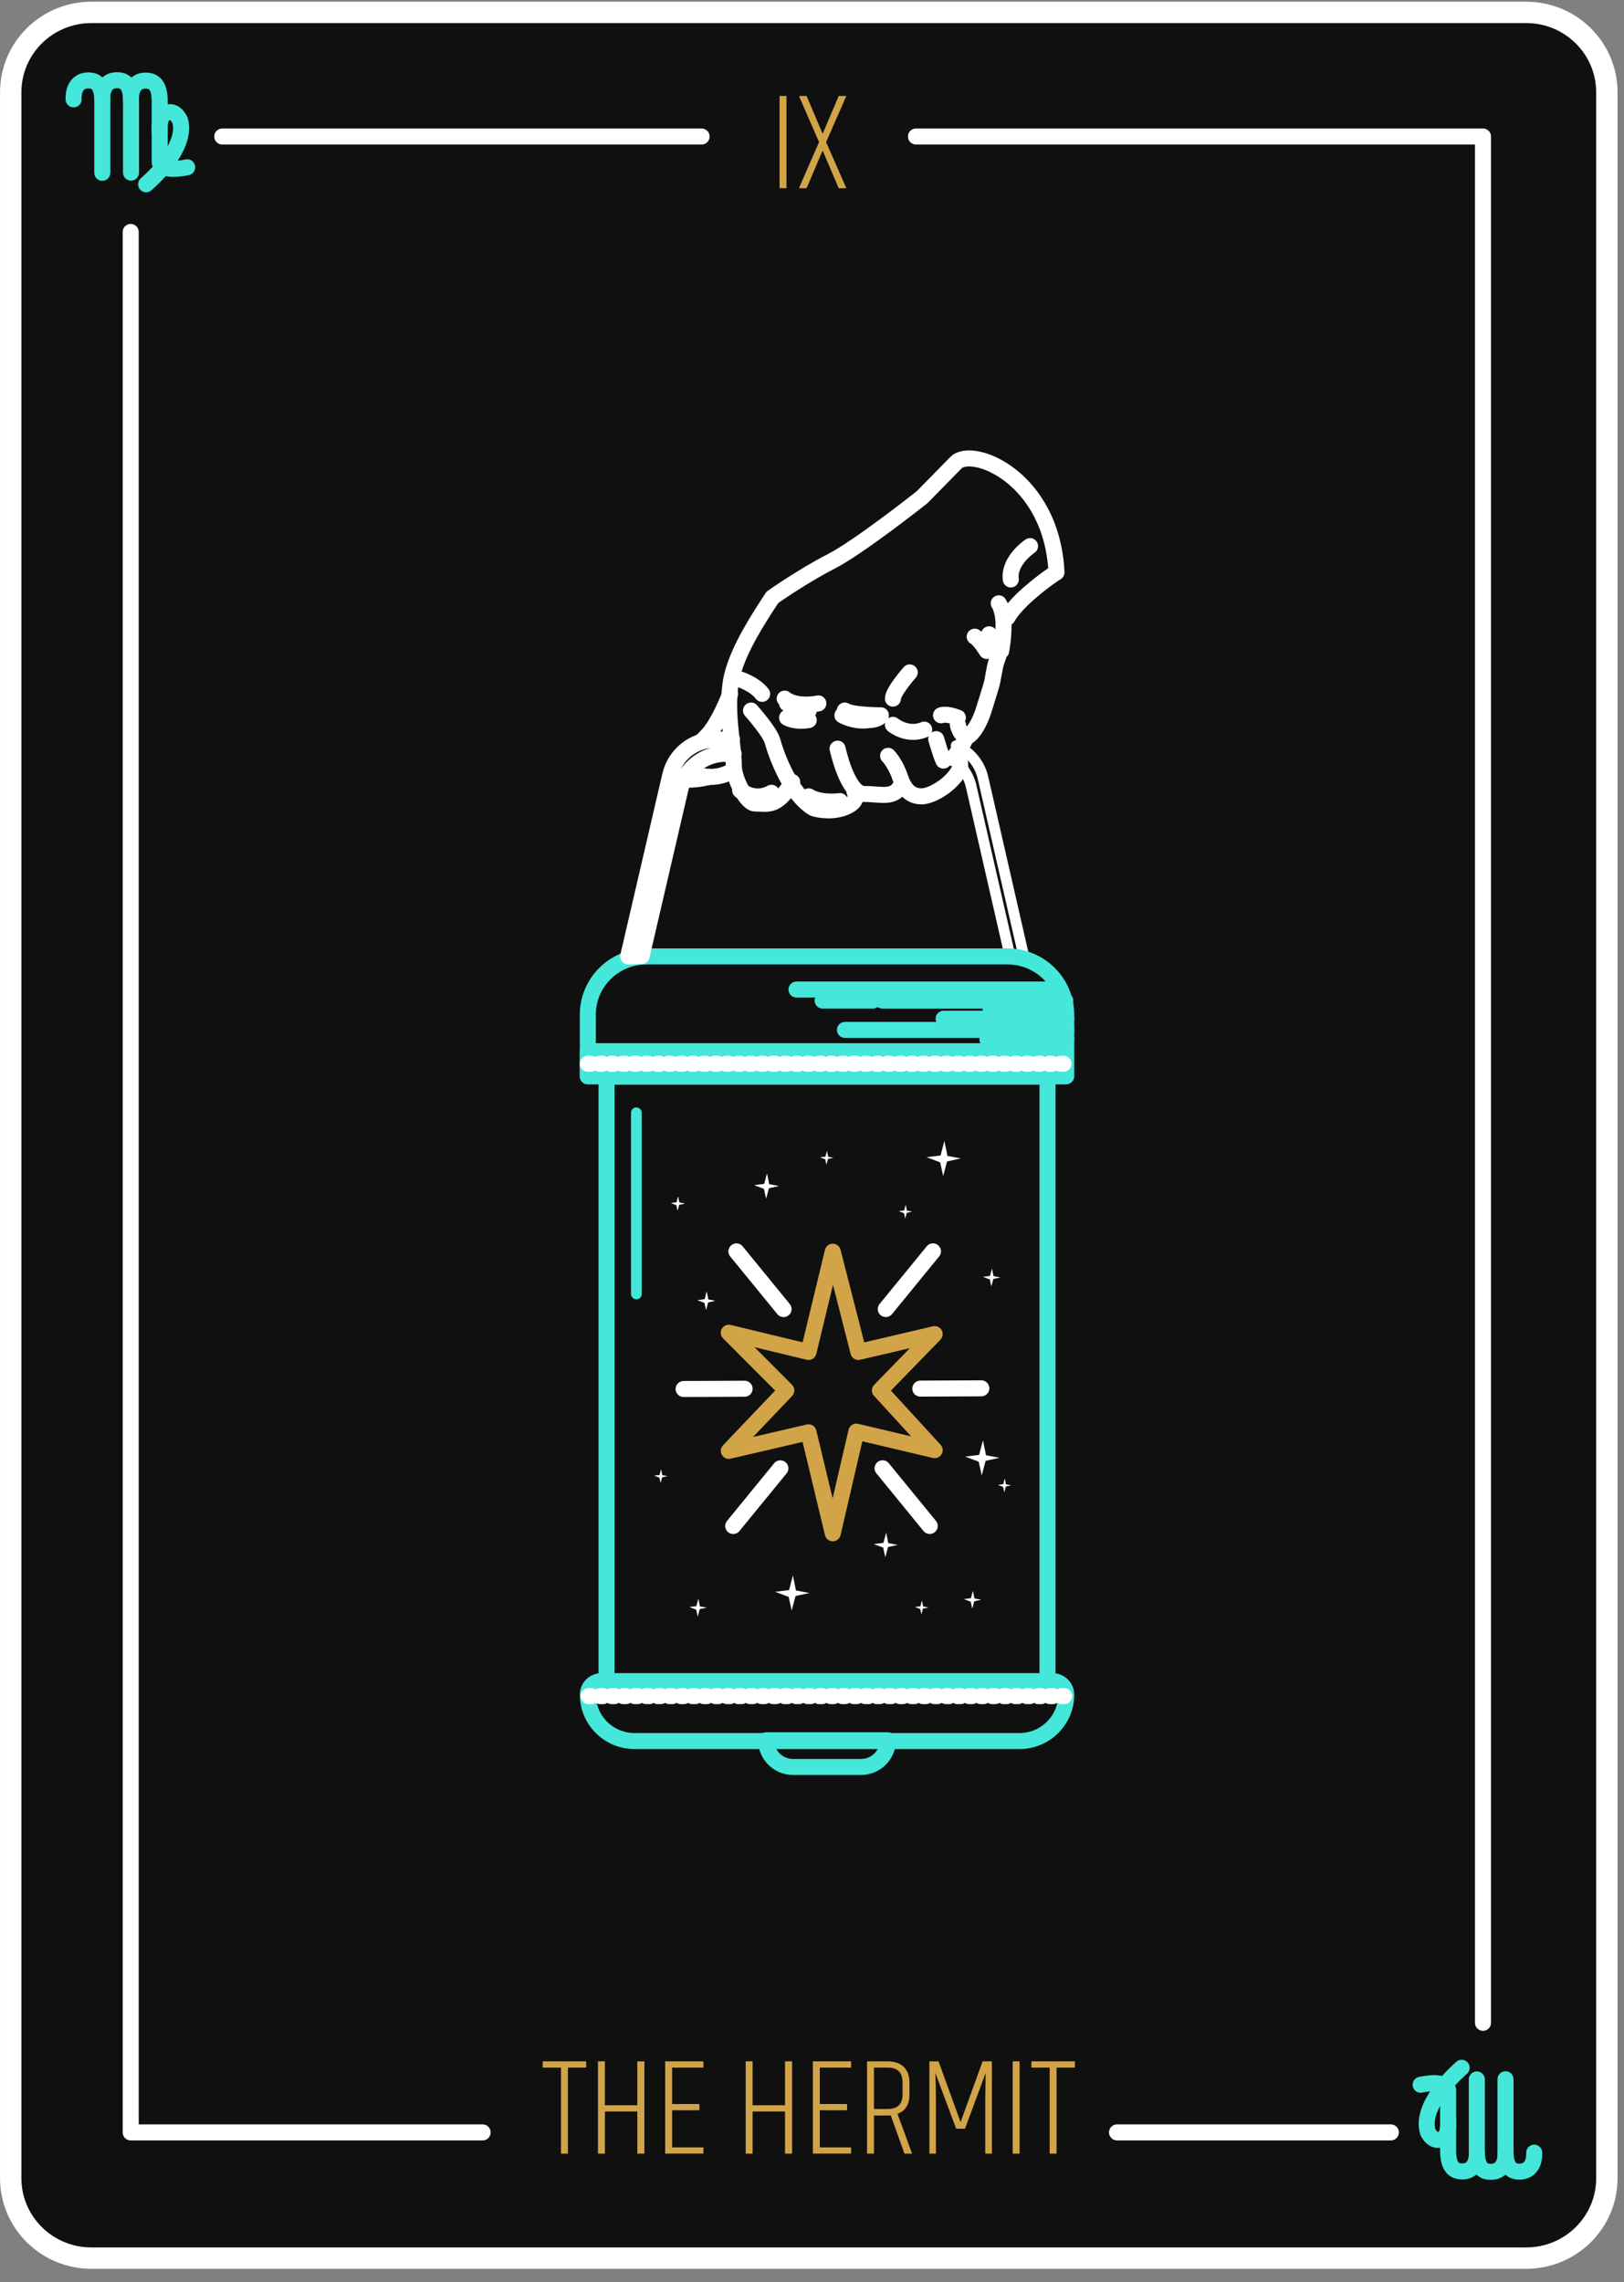 <svg xmlns="http://www.w3.org/2000/svg" xmlns:xlink="http://www.w3.org/1999/xlink" width="190" height="267" viewBox="0 0 190 267">
    <rect x="0" y="0" width="190" height="267" fill="#808080" stroke="none"/>
    <defs>
        <path id="16yzxsktya" d="M0 264.947L187.248 264.947 187.248 0.084 0 0.084z"/>
    </defs>
    <g fill="none" fill-rule="evenodd">
        <g>
            <g>
                <path fill="#101010" stroke="#FFF" stroke-linecap="round" stroke-linejoin="round" stroke-width="2.5" d="M177.56 263.193H9.688c-5.21 0-9.435-4.185-9.435-9.348V9.797C.253 4.634 4.477.45 9.688.45H177.56c5.21 0 9.435 4.185 9.435 9.348v244.048c0 5.163-4.225 9.348-9.435 9.348z" transform="translate(-483 -2553) translate(484 2554)"/>
                <path fill="#D1A448" fill-rule="nonzero" d="M65.443 250.968v-10.066h2.14v-.73h-5.09v.73h2.14v10.066h.81zm4.328 0v-4.927h3.793v4.927h.827v-10.796h-.827v5.14h-3.793v-5.14h-.81v10.796h.81zm11.526 0v-.729h-3.664v-4.344h3.194v-.73h-3.194v-4.263h3.664v-.73h-4.474v10.796h4.474zm5.754 0v-4.927h3.793v4.927h.827v-10.796h-.827v5.14h-3.793v-5.14h-.81v10.796h.81zm11.526 0v-.729h-3.664v-4.344h3.194v-.73h-3.194v-4.263h3.664v-.73h-4.474v10.796h4.474zm2.674 0v-4.457h1.573c.173 0 .302-.006.389-.017l1.605 4.474h.891l-1.702-4.652c.93-.346 1.394-1.091 1.394-2.237v-1.475c0-.735-.216-1.324-.648-1.767-.432-.443-1.075-.665-1.93-.665h-2.382v10.796h.81zm1.573-5.22h-1.573v-4.846h1.573c1.178 0 1.767.567 1.767 1.702v1.475c0 1.113-.59 1.67-1.767 1.67zm5.673 5.22v-6.24c0-1.114-.021-2.178-.064-3.194l2.431 6.517h1.038l2.415-6.517-.049 3.21v6.224h.778v-10.796h-1.086l-2.577 7.117-2.578-7.117h-1.07v10.796h.762zm9.791 0v-10.796h-.81v10.796h.81zm4.329 0v-10.066h2.14v-.73h-5.09v.73h2.139v10.066h.81z" transform="translate(-483 -2553) translate(484 2554)"/>
                <g stroke="#FFF" stroke-linecap="round" stroke-linejoin="round" stroke-width="1.875">
                    <path d="M92.001.49L158.339.49 158.339 221.183M10.839.49L66.919.49M147.558 234.005L115.521 234.005M41.301 234.005L.127 234.005.127 11.655" transform="translate(-483 -2553) translate(484 2554) translate(14.164 14.481)"/>
                </g>
                <path fill="#D1A448" fill-rule="nonzero" d="M91.014 21.022V10.226h-.81v10.796h.81zm2.35 0l1.881-4.409 1.88 4.41h.892l-2.367-5.399 2.367-5.398h-.892l-1.88 4.426-1.88-4.426h-.892l2.35 5.398-2.35 5.398h.892z" transform="translate(-483 -2553) translate(484 2554)"/>
                <g transform="translate(-483 -2553) translate(484 2554) translate(0 .115)">
                    <path stroke="#FFF" stroke-linecap="round" stroke-linejoin="round" stroke-width="1.25" d="M118.851 111.072l-4.849-21.194c-.393-1.717-1.59-3.085-3.143-3.75"/>
                    <path stroke="#FFF" stroke-linecap="round" stroke-linejoin="round" stroke-width="1.25" d="M117.082 110.384l-4.458-19.485c-.333-1.453-1.242-2.657-2.456-3.396"/>
                    <mask id="udjha6u44b" fill="#fff">
                        <use xlink:href="#16yzxsktya"/>
                    </mask>
                    <path stroke="#44E7D9" stroke-linecap="round" stroke-linejoin="round" stroke-width="1.875" d="M69.962 195.621L121.554 195.621 121.554 124.854 69.962 124.854zM123.742 124.808H67.773v-7.214c0-3.761 3.078-6.81 6.874-6.81h42.222c3.796 0 6.873 3.049 6.873 6.81v7.214z" mask="url(#udjha6u44b)"/>
                    <path stroke="#44E7D9" stroke-linecap="round" stroke-linejoin="round" stroke-width="1.875" d="M69.37 195.575h52.775c.882 0 1.597.708 1.597 1.581 0 3-2.453 5.43-5.48 5.43H73.254c-3.027 0-5.48-2.43-5.48-5.43 0-.873.714-1.581 1.596-1.581z" mask="url(#udjha6u44b)"/>
                    <path stroke="#D1A448" stroke-linecap="round" stroke-linejoin="round" stroke-width="1.875" d="M93.592 157.062L96.43 145.331 99.431 157.062 108.352 154.973 101.945 161.562 108.352 168.552 99.188 166.383 96.43 178.275 93.592 166.463 84.265 168.633 90.997 161.562 84.265 154.812z" mask="url(#udjha6u44b)"/>
                    <path stroke="#44E7D9" stroke-linecap="round" stroke-linejoin="round" stroke-width="1.875" d="M88.634 202.494h14.248c0 1.724-1.41 3.122-3.151 3.122h-7.946c-1.74 0-3.151-1.398-3.151-3.122z" mask="url(#udjha6u44b)"/>
                    <path stroke="#FFF" stroke-linecap="round" stroke-linejoin="round" stroke-width="1.875" d="M102.635 152.04L108.15 145.29M90.673 152.045L85.158 145.296M116.858 71.144s.547-1.115 2.463-2.788c1.914-1.673 3.283-2.51 3.283-2.51-.548-11.152-9.85-14.776-11.764-12.825l-3.967 4.043s-7.387 5.855-10.67 7.528c-3.282 1.672-6.839 4.182-6.839 4.182-1.64 2.51-3.83 5.855-4.65 8.922 0 0-.41 1.255-.41 3.764 0 2.51.547 5.297.547 6.97s1.55 4.46 2.462 4.46c.763 0 1.526.16 2.234-.166.815-.374 1.557-1.298 2.143-2.342" mask="url(#udjha6u44b)"/>
                    <path stroke="#FFF" stroke-linecap="round" stroke-linejoin="round" stroke-width="1.875" d="M86.864 82.017s2.251 2.51 2.532 3.625c.282 1.115 1.97 6.134 4.784 7.807 0 0 1.689.557 3.377 0 1.69-.558 1.69-1.394 1.408-1.952" mask="url(#udjha6u44b)"/>
                    <path stroke="#FFF" stroke-linecap="round" stroke-linejoin="round" stroke-width="1.875" d="M96.994 86.478s1.127 5.298 3.096 5.298c1.97 0 3.377.557 4.221-.837M102.904 87.315s.845.836 1.408 2.51c.562 1.672 1.406 2.23 2.532 2.23 1.126 0 3.658-1.395 4.503-3.346 0 0 0-1.394-.282-1.673M111.91 85.363c-.282.836-1.408 2.23-1.408 2.23M111.065 83.69s.282 1.394 1.126 1.394c0 0 1.126-.557 1.97-3.345.844-2.789.844-2.51 1.126-4.183.281-1.672.563-1.672.563-2.23s-.563-1.673-1.126-2.23M116.131 75.047s.281-1.394.281-3.067c0-1.673-.563-2.509-.563-2.509M79.816 88.98c.789.9 2.95 1.145 4.68.202M84.416 80.066s-1.126 3.067-2.533 4.74c-.203.242-.407.472-.605.692M91.085 81.181s1.126.836 2.533.836M97.557 82.575s1.408.836 3.096.558c0 0 1.126 0 1.407-.558 0 0-3.377 0-4.221-.558M103.467 83.69s1.689 1.394 3.659.558M109.096 82.575s.562-.279 1.97.279M108.533 85.363s.563 1.952.844 2.51M91.085 82.854s.844.557 2.533.279M94.743 81.181s-2.532.558-3.94-.558M85.635 78.393s1.688.557 2.533 1.673" mask="url(#udjha6u44b)"/>
                    <path stroke="#FFF" stroke-linecap="round" stroke-linejoin="round" stroke-width="1.875" d="M79.064 90.018c.166.055.357.085.568.085 1.125 0 2.368-.325 2.368-.325M81.883 84.805s-.333.33-.79.8M105.437 77.556s-1.97 2.231-1.97 3.067M119.508 62.78s-2.533 1.672-2.251 3.903M114.443 75.047s-.845-1.394-1.408-1.673M85.597 91.357s1.689 1.395 3.659.28M93.618 92.055s1.125.836 3.658.557" mask="url(#udjha6u44b)"/>
                    <path stroke="#44E7D9" stroke-linecap="round" stroke-linejoin="round" stroke-width="1.875" d="M67.773 124.808L123.628 124.808 123.628 121.876 67.773 121.876z" mask="url(#udjha6u44b)"/>
                    <path stroke="#FFF" stroke-linecap="round" stroke-linejoin="round" stroke-width="1.875" d="M90.298 170.676L84.783 177.425M102.26 170.671L107.775 177.42M106.673 161.349L113.808 161.317M78.979 161.395L86.114 161.363" mask="url(#udjha6u44b)"/>
                    <path stroke="#44E7D9" stroke-linecap="round" stroke-linejoin="round" stroke-width="1.875" d="M123.628 115.953L102.23 115.953M123.742 118.073L109.401 118.073M123.742 119.382L97.853 119.382M101.113 115.951L95.246 115.951M123.742 120.473L114.523 120.473M123.649 116.995L114.895 116.995M122.731 114.659L92.185 114.659" mask="url(#udjha6u44b)"/>
                    <path stroke="#FFF" stroke-dasharray=".337 1.012" stroke-linecap="round" stroke-linejoin="round" stroke-width="1.875" d="M67.773 123.342L123.742 123.342M67.867 197.328L123.789 197.328" mask="url(#udjha6u44b)"/>
                    <path stroke="#FFF" stroke-linecap="round" stroke-linejoin="round" stroke-width="1.875" d="M84.832 87.078h-.946c-2.53 0-4.724 1.73-5.292 4.174l-4.527 19.492-1.577.043 4.924-21.203c.568-2.442 2.762-4.173 5.292-4.173h1.935" mask="url(#udjha6u44b)"/>
                    <path stroke="#44E7D9" stroke-linecap="round" stroke-linejoin="round" stroke-width="1.875" d="M7.612 10.512s-.186-2.171 1.68-2.217c1.864-.046 1.677 2.079 1.677 3.28v7.53" mask="url(#udjha6u44b)"/>
                    <path stroke="#44E7D9" stroke-linecap="round" stroke-linejoin="round" stroke-width="1.875" d="M10.97 10.49s-.187-2.172 1.678-2.218c1.865-.046 1.679 2.079 1.679 3.28v7.53" mask="url(#udjha6u44b)"/>
                    <path stroke="#44E7D9" stroke-linecap="round" stroke-linejoin="round" stroke-width="1.875" d="M14.327 10.535s-.187-2.171 1.678-2.217c1.866-.046 1.679 2.079 1.679 3.28v6.283s.093 1.224 3.217.577" mask="url(#udjha6u44b)"/>
                    <path stroke="#44E7D9" stroke-linecap="round" stroke-linejoin="round" stroke-width="1.875" d="M16.098 20.445s4.943-4.158 3.964-7.484c0 0-.653-1.571-1.912-.693 0 0-.56.318-.466 2.076M178.495 250.742s.187 2.171-1.679 2.217c-1.865.046-1.678-2.079-1.678-3.28v-7.53" mask="url(#udjha6u44b)"/>
                    <path stroke="#44E7D9" stroke-linecap="round" stroke-linejoin="round" stroke-width="1.875" d="M175.138 250.765s.187 2.171-1.679 2.217c-1.865.046-1.678-2.078-1.678-3.28v-7.53" mask="url(#udjha6u44b)"/>
                    <path stroke="#44E7D9" stroke-linecap="round" stroke-linejoin="round" stroke-width="1.875" d="M171.78 250.719s.187 2.17-1.678 2.217c-1.865.046-1.679-2.079-1.679-3.28v-6.282s-.093-1.225-3.217-.578" mask="url(#udjha6u44b)"/>
                    <path stroke="#44E7D9" stroke-linecap="round" stroke-linejoin="round" stroke-width="1.875" d="M170.009 240.81s-4.943 4.157-3.964 7.483c0 0 .653 1.571 1.912.693 0 0 .56-.318.466-2.076" mask="url(#udjha6u44b)"/>
                    <path fill="#FFF" d="M88.633 139.095L88.382 137.967 87.277 137.549 88.416 137.407 88.731 136.206 88.981 137.44 90.087 137.646 88.948 137.894zM81.608 152.128L81.426 151.307 80.622 151.003 81.45 150.9 81.68 150.026 81.862 150.924 82.666 151.074 81.838 151.255zM78.276 140.512L78.135 139.878 77.514 139.643 78.154 139.563 78.332 138.889 78.472 139.582 79.093 139.698 78.453 139.838z" mask="url(#udjha6u44b)"/>
                    <path fill="#FFF" d="M88.633 139.095L88.382 137.967 87.277 137.549 88.416 137.407 88.731 136.206 88.981 137.44 90.087 137.646 88.948 137.894zM81.608 152.128L81.426 151.307 80.622 151.003 81.45 150.9 81.68 150.026 81.862 150.924 82.666 151.074 81.838 151.255zM78.276 140.512L78.135 139.878 77.514 139.643 78.154 139.563 78.332 138.889 78.472 139.582 79.093 139.698 78.453 139.838zM91.625 187.323L91.269 185.717 89.696 185.121 91.317 184.919 91.766 183.209 92.123 184.966 93.696 185.26 92.075 185.614zM80.631 188.028L80.449 187.207 79.646 186.903 80.474 186.799 80.703 185.926 80.885 186.824 81.689 186.974 80.861 187.154zM76.288 172.402L76.147 171.769 75.526 171.533 76.166 171.454 76.343 170.779 76.484 171.473 77.105 171.589 76.465 171.728zM102.576 181.083L102.326 179.955 101.221 179.537 102.359 179.395 102.675 178.194 102.925 179.428 104.03 179.635 102.892 179.883zM112.75 187.1L112.568 186.279 111.765 185.975 112.593 185.872 112.822 184.999 113.004 185.896 113.808 186.047 112.98 186.227zM116.5 173.48L116.36 172.846 115.739 172.611 116.379 172.531 116.556 171.856 116.696 172.55 117.317 172.666 116.678 172.805zM113.861 171.507L113.504 169.901 111.931 169.305 113.552 169.103 114.002 167.393 114.358 169.15 115.932 169.444 114.31 169.798zM109.349 136.481L108.992 134.874 107.419 134.279 109.041 134.076 109.49 132.367 109.846 134.124 111.42 134.418 109.798 134.771zM114.984 149.396L114.802 148.575 113.998 148.271 114.826 148.168 115.056 147.294 115.238 148.192 116.042 148.342 115.214 148.523zM104.908 141.455L104.767 140.822 104.146 140.586 104.786 140.506 104.963 139.832 105.104 140.525 105.725 140.641 105.085 140.781zM106.802 187.769L106.661 187.135 106.041 186.9 106.68 186.82 106.857 186.145 106.998 186.838 107.619 186.954 106.979 187.094zM95.693 135.158L95.552 134.524 94.932 134.289 95.571 134.209 95.749 133.534 95.889 134.228 96.51 134.344 95.87 134.483z" mask="url(#udjha6u44b)"/>
                    <path stroke="#44E7D9" stroke-linecap="round" stroke-linejoin="round" stroke-width="1.25" d="M73.45 150.276L73.45 129.077" mask="url(#udjha6u44b)"/>
                </g>
            </g>
        </g>
    </g>
</svg>
